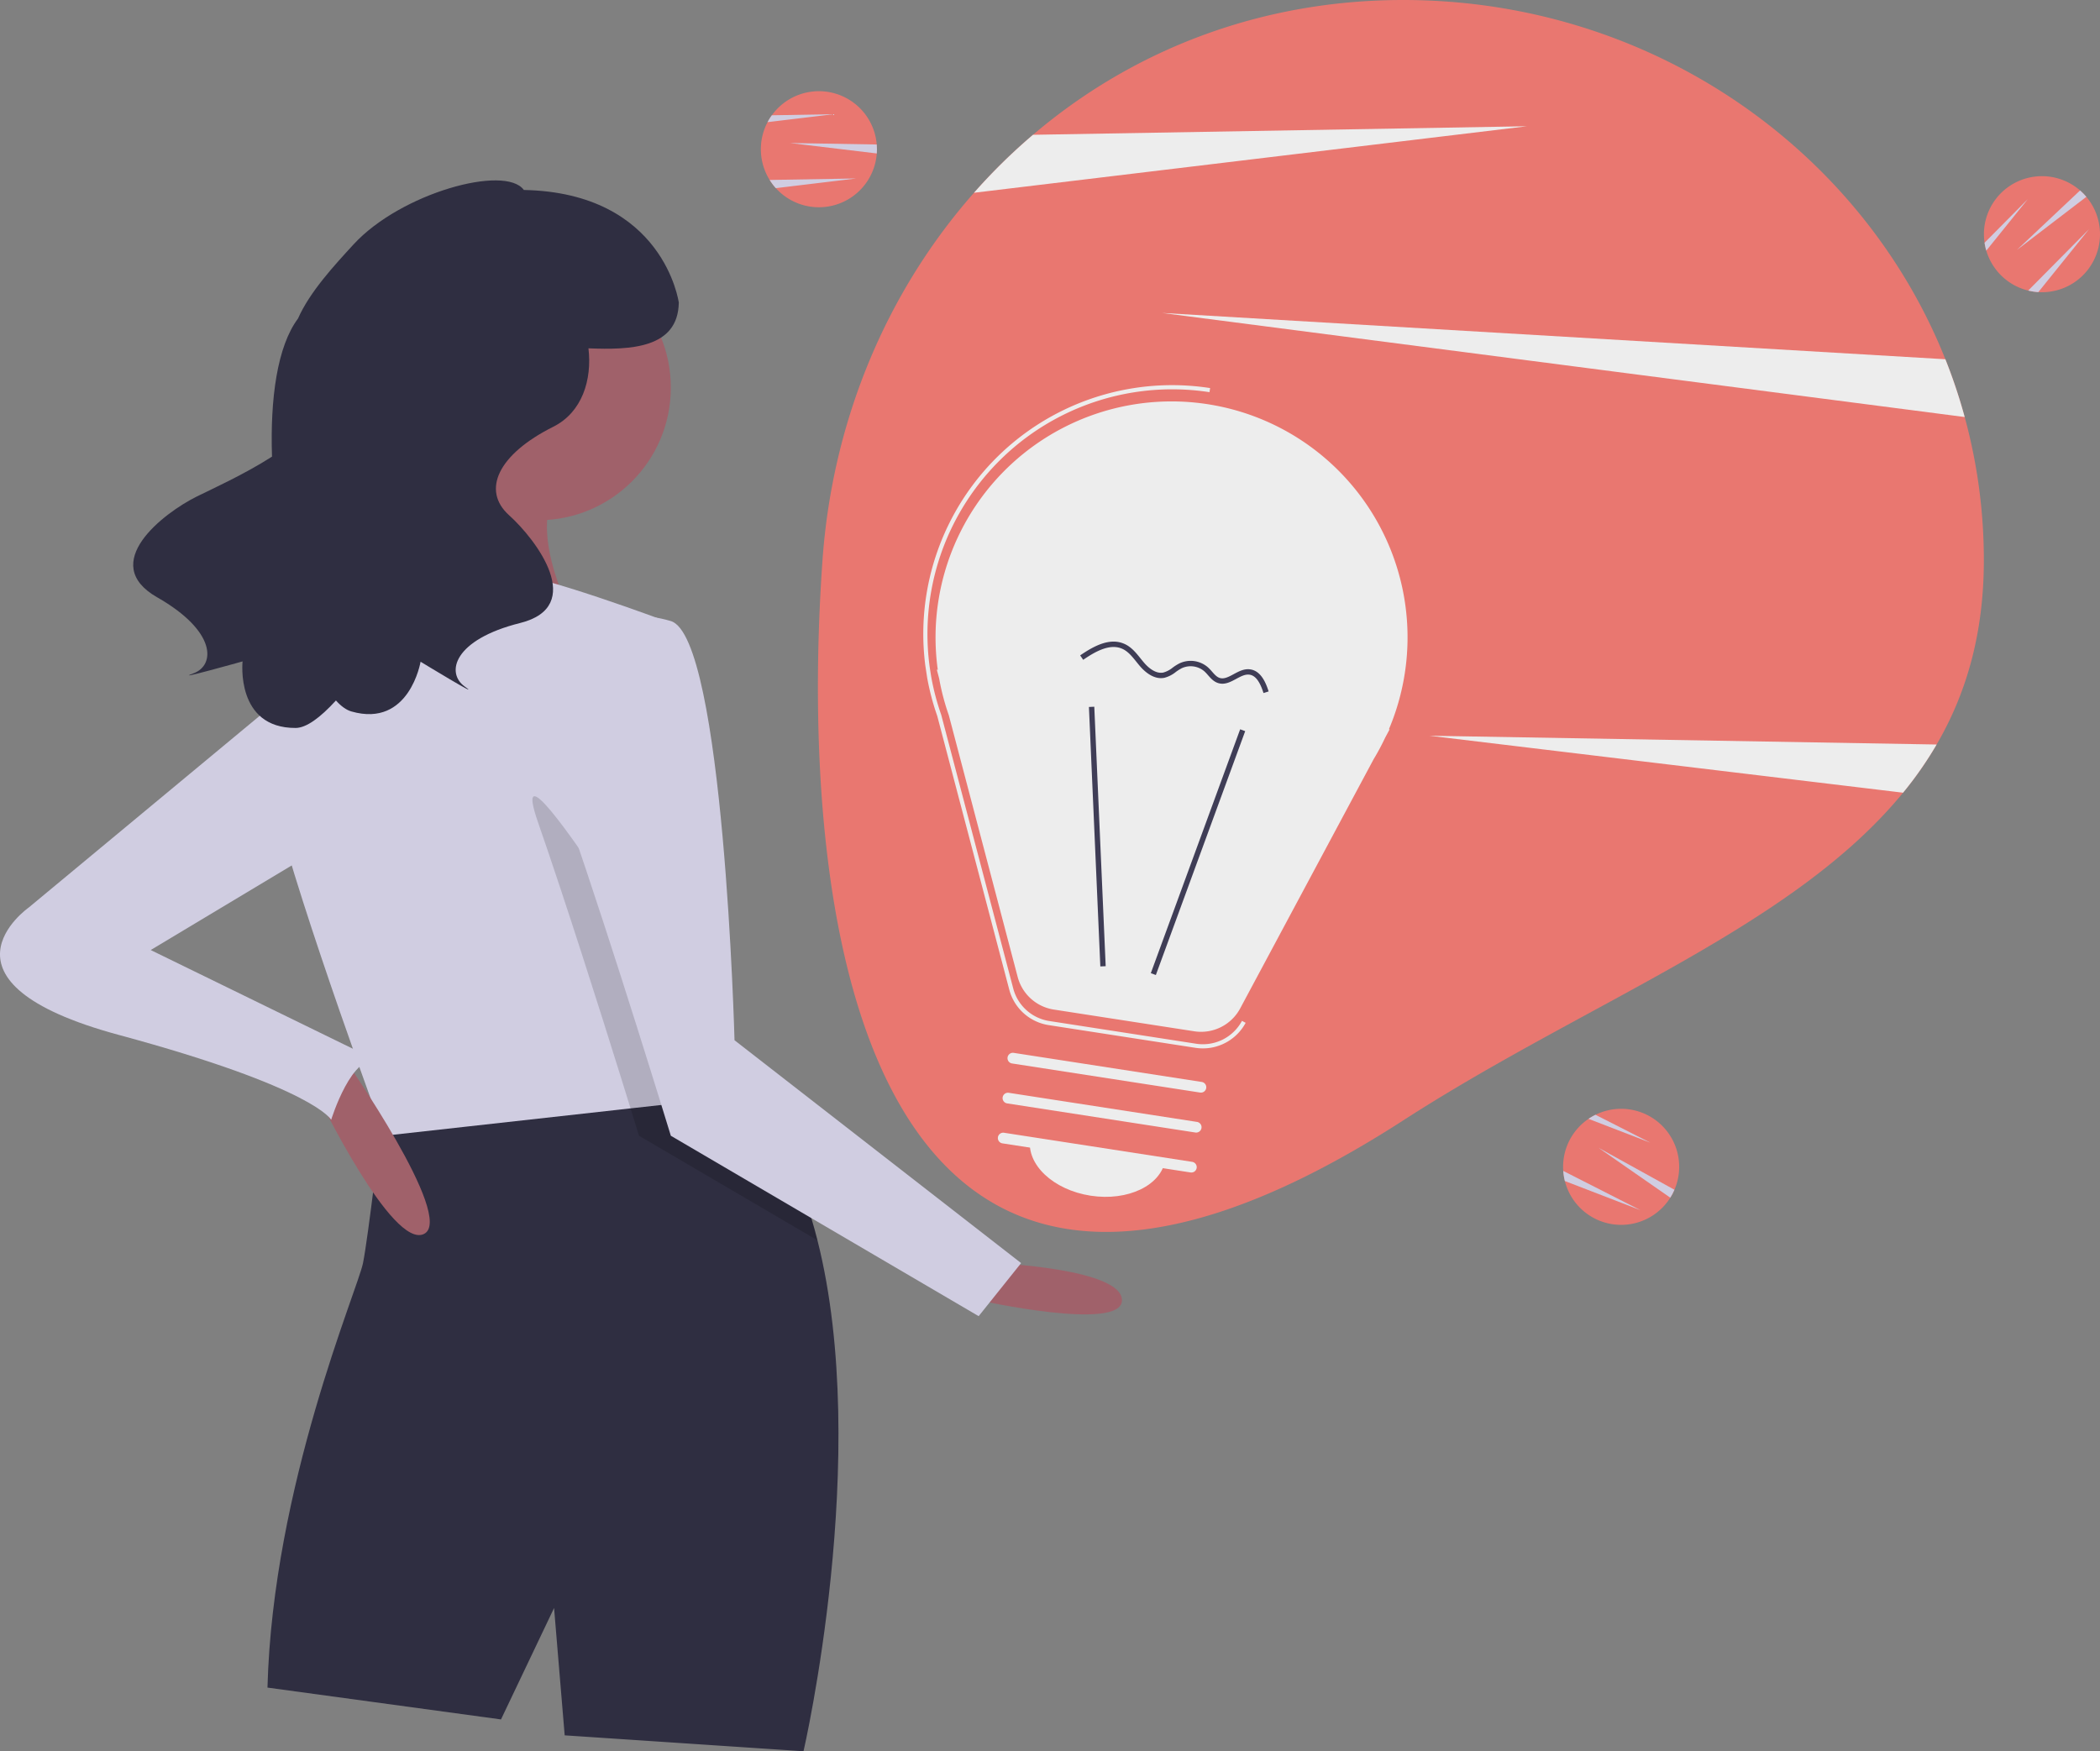 <?xml version="1.0" encoding="UTF-8" standalone="no"?>
<svg
   xmlns:dc="http://purl.org/dc/elements/1.1/"
   xmlns:cc="http://creativecommons.org/ns#"
   xmlns:rdf="http://www.w3.org/1999/02/22-rdf-syntax-ns#"
   xmlns:svg="http://www.w3.org/2000/svg"
   xmlns="http://www.w3.org/2000/svg"
   xmlns:sodipodi="http://sodipodi.sourceforge.net/DTD/sodipodi-0.dtd"
   xmlns:inkscape="http://www.inkscape.org/namespaces/inkscape"
   data-name="Layer 1"
   width="1013.03"
   height="844.995"
   viewBox="0 0 1013.03 844.995"
   version="1.1"
   id="svg74"
   sodipodi:docname="undraw_new_ideas_jdea.svg"
   inkscape:version="0.92.5 (2060ec1f9f, 2020-04-08)">
  <rect x="0" y="0" width="1013.03" height="844.995" fill="#808080" stroke="none"/>
  <defs
     id="defs78" />
  <sodipodi:namedview
     pagecolor="#ffffff"
     bordercolor="#666666"
     borderopacity="1"
     objecttolerance="10"
     gridtolerance="10"
     guidetolerance="10"
     inkscape:pageopacity="0"
     inkscape:pageshadow="2"
     inkscape:window-width="1720"
     inkscape:window-height="1373"
     id="namedview76"
     showgrid="false"
     inkscape:zoom="3.1752541"
     inkscape:cx="483.53343"
     inkscape:cy="394.04382"
     inkscape:window-x="1920"
     inkscape:window-y="0"
     inkscape:window-maximized="0"
     inkscape:current-layer="svg74" />
  <title
     id="title2">new_ideas</title>
  <path
     d="M1050.484,297.813c0,35.17-8.33,64.12-22.78,88.92a177.678,177.678,0,0,1-16.19,23.25c-53.12,64.97-151.88,100.53-241.14,158.13-263.48,170.02-292.02-102.42-280.12-270.3,4.8-67.74,31.18-129.79,73.09-177.3a278.221,278.221,0,0,1,28.45-27.97c47.58-40.52,109.05-65.04,178.58-65.04,119.29,0,221.16,71.95,261.55,173.34a261.85,261.85,0,0,1,18.56,96.97Z"
     transform="translate(-93.485 -27.503)"
     fill="#e97770"
     id="path4" />
  <path
     d="M830.054,88.423l-266.71,32.09a278.221,278.221,0,0,1,28.45-27.97Z"
     transform="translate(-93.485 -27.503)"
     fill="#d0cde1"
     id="path6"
     style="fill:#ededed;fill-opacity:1" />
  <path
     d="M1027.704,386.733a177.678,177.678,0,0,1-16.19,23.25l-228.46-27.48Z"
     transform="translate(-93.485 -27.503)"
     fill="#d0cde1"
     id="path8"
     style="fill:#ededed;fill-opacity:1" />
  <path
     d="M1041.244,228.723l-387.19-50.22,377.87,22.34A260.439,260.439,0,0,1,1041.244,228.723Z"
     transform="translate(-93.485 -27.503)"
     fill="#d0cde1"
     id="path10"
     style="fill:#ededed;fill-opacity:1" />
  <path
     d="M516.519,99.505c0,.69-.02,1.37-.08,2.04a27.997,27.997,0,1,1-52.68-15.11,25.74,25.74,0,0,1,2.06-3.31,27.989,27.989,0,0,1,50.6,14.1C516.489,97.975,516.519,98.735,516.519,99.505Z"
     transform="translate(-93.485 -27.503)"
     fill="#e97770"
     id="path12" />
  <path
     d="M516.519,99.505c0,.69-.02,1.37-.08,2.04l-41.92-5.04,41.9.72C516.489,97.975,516.519,98.735,516.519,99.505Z"
     transform="translate(-93.485 -27.503)"
     fill="#d0cde1"
     id="path14" />
  <path
     d="M506.519,113.615l-38.78,4.67a28.057,28.057,0,0,1-2.96-3.95Z"
     transform="translate(-93.485 -27.503)"
     fill="#d0cde1"
     id="path16" />
  <path
     d="M495.519,82.615l-31.76,3.82a25.74,25.74,0,0,1,2.06-3.31Z"
     transform="translate(-93.485 -27.503)"
     fill="#d0cde1"
     id="path18" />
  <path
     d="M900.251,603.631c-.323.609-.66,1.201-1.027,1.764a27.997,27.997,0,1,1-39.45-38.042,25.739,25.739,0,0,1,3.371-1.958,27.989,27.989,0,0,1,38.086,36.175C900.942,602.265,900.612,602.95,900.251,603.631Z"
     transform="translate(-93.485 -27.503)"
     fill="#e97770"
     id="path20" />
  <path
     d="M900.251,603.631c-.323.609-.66,1.201-1.027,1.764L864.558,581.292l36.674,20.278C900.942,602.265,900.612,602.95,900.251,603.631Z"
     transform="translate(-93.485 -27.503)"
     fill="#d0cde1"
     id="path22" />
  <path
     d="M884.804,611.406l-36.444-14.054a28.057,28.057,0,0,1-.763-4.877Z"
     transform="translate(-93.485 -27.503)"
     fill="#d0cde1"
     id="path24" />
  <path
     d="M889.619,578.867l-29.845-11.514a25.739,25.739,0,0,1,3.371-1.958Z"
     transform="translate(-93.485 -27.503)"
     fill="#d0cde1"
     id="path26" />
  <path
     d="M1098.564,120.955c.482.494.942.995,1.367,1.516a27.997,27.997,0,1,1-48.264,25.964,25.739,25.739,0,0,1-.836-3.808,27.989,27.989,0,0,1,46.069-25.235C1097.474,119.881,1098.026,120.404,1098.564,120.955Z"
     transform="translate(-93.485 -27.503)"
     fill="#e97770"
     id="path28" />
  <path
     d="M1098.564,120.955c.482.494.942.995,1.367,1.516l-33.53,25.66,30.499-28.739C1097.474,119.881,1098.026,120.404,1098.564,120.955Z"
     transform="translate(-93.485 -27.503)"
     fill="#d0cde1"
     id="path30" />
  <path
     d="M1101.256,138.039l-24.502,30.419a28.057,28.057,0,0,1-4.877-.761Z"
     transform="translate(-93.485 -27.503)"
     fill="#d0cde1"
     id="path32" />
  <path
     d="M1071.737,123.526l-20.07,24.91a25.739,25.739,0,0,1-.836-3.808Z"
     transform="translate(-93.485 -27.503)"
     fill="#d0cde1"
     id="path34" />
  <path
     d="M573.266,636.956s61.446,2.56,61.446,17.922-69.126,0-69.126,0Z"
     transform="translate(-93.485 -27.503)"
     fill="#a0616a"
     id="path36" />
  <path
     d="M481.097,872.497l-115.21-7.681L360.766,803.371l-25.602,53.765-112.65-15.361c2.56-97.289,43.524-192.017,46.084-204.819s8.679-65.696,8.679-65.696c11.188-23.733,69.817-25.961,115.774-23.81,19.048.871,35.946,2.509,46.366,3.687,6.887.768,10.958,1.331,10.958,1.331,18.357,18.92,30.185,44.702,37.456,73.504C514.047,729.739,481.097,872.497,481.097,872.497Z"
     transform="translate(-93.485 -27.503)"
     fill="#2f2e41"
     id="path38" />
  <circle
     cx="259.6"
     cy="187.015"
     r="64.006"
     fill="#a0616a"
     id="circle40" />
  <path
     d="M309.562,229.879S291.64,309.246,263.477,332.288s110.09,0,110.09,0-30.723-51.205-7.681-74.247S309.562,229.879,309.562,229.879Z"
     transform="translate(-93.485 -27.503)"
     fill="#a0616a"
     id="path42" />
  <path
     d="M440.133,557.589,397.659,562.299,278.839,575.51s-.563-1.511-1.562-4.25c-8.628-23.529-50.18-138.022-54.763-172.406-5.12-38.403,48.644-84.488,48.644-84.488s51.205-10.241,66.566-10.241,76.807,23.042,76.807,23.042l22.914,206.124,1.971,17.845Z"
     transform="translate(-93.485 -27.503)"
     fill="#d0cde1"
     id="path44" />
  <path
     d="M487.831,625.972,401.73,575.51s-1.511-4.916-4.071-13.211c-1.28-4.148-2.841-9.166-4.608-14.849-9.934-31.901-26.601-84.539-39.965-122.993-20.482-58.885,79.367,104.97,79.367,104.97l4.992,3.866,1.971,17.845c6.887.768,10.958,1.331,10.958,1.331C468.731,571.388,480.56,597.17,487.831,625.972Z"
     transform="translate(-93.485 -27.503)"
     opacity="0.15"
     id="path46" />
  <path
     d="M373.567,332.288s-25.602,33.283-5.12,92.168,48.644,151.054,48.644,151.054l148.493,87.048,20.482-25.602L447.814,529.426s-5.12-194.578-30.723-202.258S373.567,332.288,373.567,332.288Z"
     transform="translate(-93.485 -27.503)"
     fill="#d0cde1"
     id="path48" />
  <path
     d="M246.836,556.309s35.843,74.247,51.205,66.566S259.637,538.387,259.637,538.387Z"
     transform="translate(-93.485 -27.503)"
     fill="#a0616a"
     id="path50" />
  <path
     d="M242.996,352.77,107.303,465.42s-51.205,35.843,43.524,61.446S253.237,567.83,253.237,567.83s10.241-33.283,23.042-28.163l-110.09-53.765,89.608-53.765Z"
     transform="translate(-93.485 -27.503)"
     fill="#d0cde1"
     id="path52" />
  <path
     d="M188.459,267.052c7.122-3.527,22.848-10.645,36.243-19.22-.939-27.898,2.496-53.223,12.552-66.647,5.645-12.817,17.498-25.648,26.781-35.753,22.798-24.815,73.21-38.667,82.151-26.268,67.625,1.335,74.745,54.343,74.745,54.343-.352,22.172-23.396,22.873-43.582,22.066,1.808,15.136-3.01,30.864-16.96,37.839-26.676,13.338-34.679,30.677-21.341,42.682s37.346,44.015,5.335,52.018-36.013,24.009-26.676,30.678S296.368,346.784,296.368,346.784s-5.335,32.011-33.345,24.008c-2.51-.717-5.019-2.555-7.485-5.303-7.565,8.312-14.313,13.227-19.4,13.254-29.13.154-25.637-32.11-25.637-32.11s-34.576,9.71-23.787,5.806,11.251-20.396-17.417-36.734S172.379,275.015,188.459,267.052Z"
     transform="translate(-93.485 -27.503)"
     fill="#2f2e41"
     id="path54" />
  <path
     d="M545.869,350.684l-.464-.061,1.133,4.306a113.176,113.176,0,0,0,4.65,17.677L584.414,498.913a21.408,21.408,0,0,0,17.431,15.71l67.76,10.483a21.408,21.408,0,0,0,22.146-11.052l64.394-120.276a113.003,113.003,0,0,0,5.508-10.288l2.186-4.084-.341-.045a113.847,113.847,0,1,0-217.629-28.678Z"
     transform="translate(-93.485 -27.503)"
     fill="#3f3d56"
     id="path56"
     style="fill:#ededed;fill-opacity:1" />
  <path
     d="M673.763,533.358a23.298,23.298,0,0,1-3.564-.274l-70.828-10.958a23.371,23.371,0,0,1-19.034-17.155L545.606,372.945a119.056,119.056,0,0,1-4.878-18.556l-.878-5.776A120.026,120.026,0,0,1,677.242,214.75l-.307,1.977a118.069,118.069,0,0,0-134.931,132.913l.675,4.32a118.281,118.281,0,0,0,4.837,18.4l34.754,132.103a21.37,21.37,0,0,0,17.405,15.688l70.828,10.958a21.407,21.407,0,0,0,22.114-11.036l1.764.943A23.421,23.421,0,0,1,673.763,533.358Z"
     transform="translate(-93.485 -27.503)"
     fill="#d0cde1"
     id="path58"
     style="fill:#ededed;fill-opacity:1" />
  <rect
     x="608.739"
     y="437.38"
     width="125.314"
     height="2.587"
     transform="translate(-64.902 890.751) rotate(-69.885)"
     fill="#d0cde1"
     id="rect60"
     style="fill:#3f3d56;fill-opacity:1" />
  <rect
     x="621.528"
     y="368.501"
     width="2.587"
     height="125.314"
     transform="translate(-111.811 0.252) rotate(-2.516)"
     fill="#d0cde1"
     id="rect62"
     style="fill:#3f3d56;fill-opacity:1" />
  <path
     d="M667.775,593.213l-90.757-14.04a2.587,2.587,0,0,1,.791-5.113l90.757,14.04a2.587,2.587,0,1,1-.791,5.113Z"
     transform="translate(-93.485 -27.503)"
     fill="#3f3d56"
     id="path64"
     style="fill:#ededed;fill-opacity:1" />
  <path
     d="M670.102,573.941l-90.757-14.04a2.587,2.587,0,1,1,.791-5.113l90.757,14.04a2.587,2.587,0,1,1-.791,5.113Z"
     transform="translate(-93.485 -27.503)"
     fill="#3f3d56"
     id="path66"
     style="fill:#ededed;fill-opacity:1" />
  <path
     d="M672.429,554.668,581.672,540.627a2.587,2.587,0,0,1,.791-5.113l90.757,14.04a2.587,2.587,0,0,1-.791,5.113Z"
     transform="translate(-93.485 -27.503)"
     fill="#3f3d56"
     id="path68"
     style="fill:#ededed;fill-opacity:1" />
  <path
     d="M619.575,604.429c18.002,2.785,34.148-4.99,36.063-17.367l-65.192-10.085C588.532,589.353,601.573,601.644,619.575,604.429Z"
     transform="translate(-93.485 -27.503)"
     fill="#3f3d56"
     id="path70"
     style="fill:#ededed;fill-opacity:1" />
  <path
     d="M652.199,354.602c-3.872-.598-7.076-3.659-8.833-5.711-.576-.673-1.137-1.37-1.699-2.07-2.046-2.546-3.977-4.951-6.666-6.205-5.937-2.77-12.932,1.099-18.989,5.25l-1.463-2.133c6.659-4.565,14.424-8.782,21.546-5.461,3.235,1.509,5.449,4.265,7.589,6.929.545.679,1.089,1.355,1.647,2.008,1.826,2.133,5.469,5.589,9.372,4.792a12.598,12.598,0,0,0,4.495-2.38,24.077,24.077,0,0,1,3.181-2.007,12.669,12.669,0,0,1,13.907,1.965,25.024,25.024,0,0,1,1.887,1.996c1.164,1.327,2.262,2.579,3.692,3.034,2.114.676,4.349-.533,6.717-1.809,2.442-1.318,4.966-2.681,7.83-2.345.093.011.187.024.279.038,5.096.788,7.445,6.424,8.774,10.629l-2.467.779c-1.806-5.717-4.006-8.56-6.889-8.877-2.051-.241-4.114.872-6.298,2.051-2.738,1.478-5.571,3.007-8.731,1.998-2.115-.673-3.507-2.259-4.852-3.792a22.797,22.797,0,0,0-1.688-1.793,10.165,10.165,0,0,0-11.012-1.557,21.837,21.837,0,0,0-2.836,1.801,14.697,14.697,0,0,1-5.47,2.802A8.504,8.504,0,0,1,652.199,354.602Z"
     transform="translate(-93.485 -27.503)"
     fill="#d0cde1"
     id="path72"
     style="fill:#3f3d56;fill-opacity:1" />
</svg>
